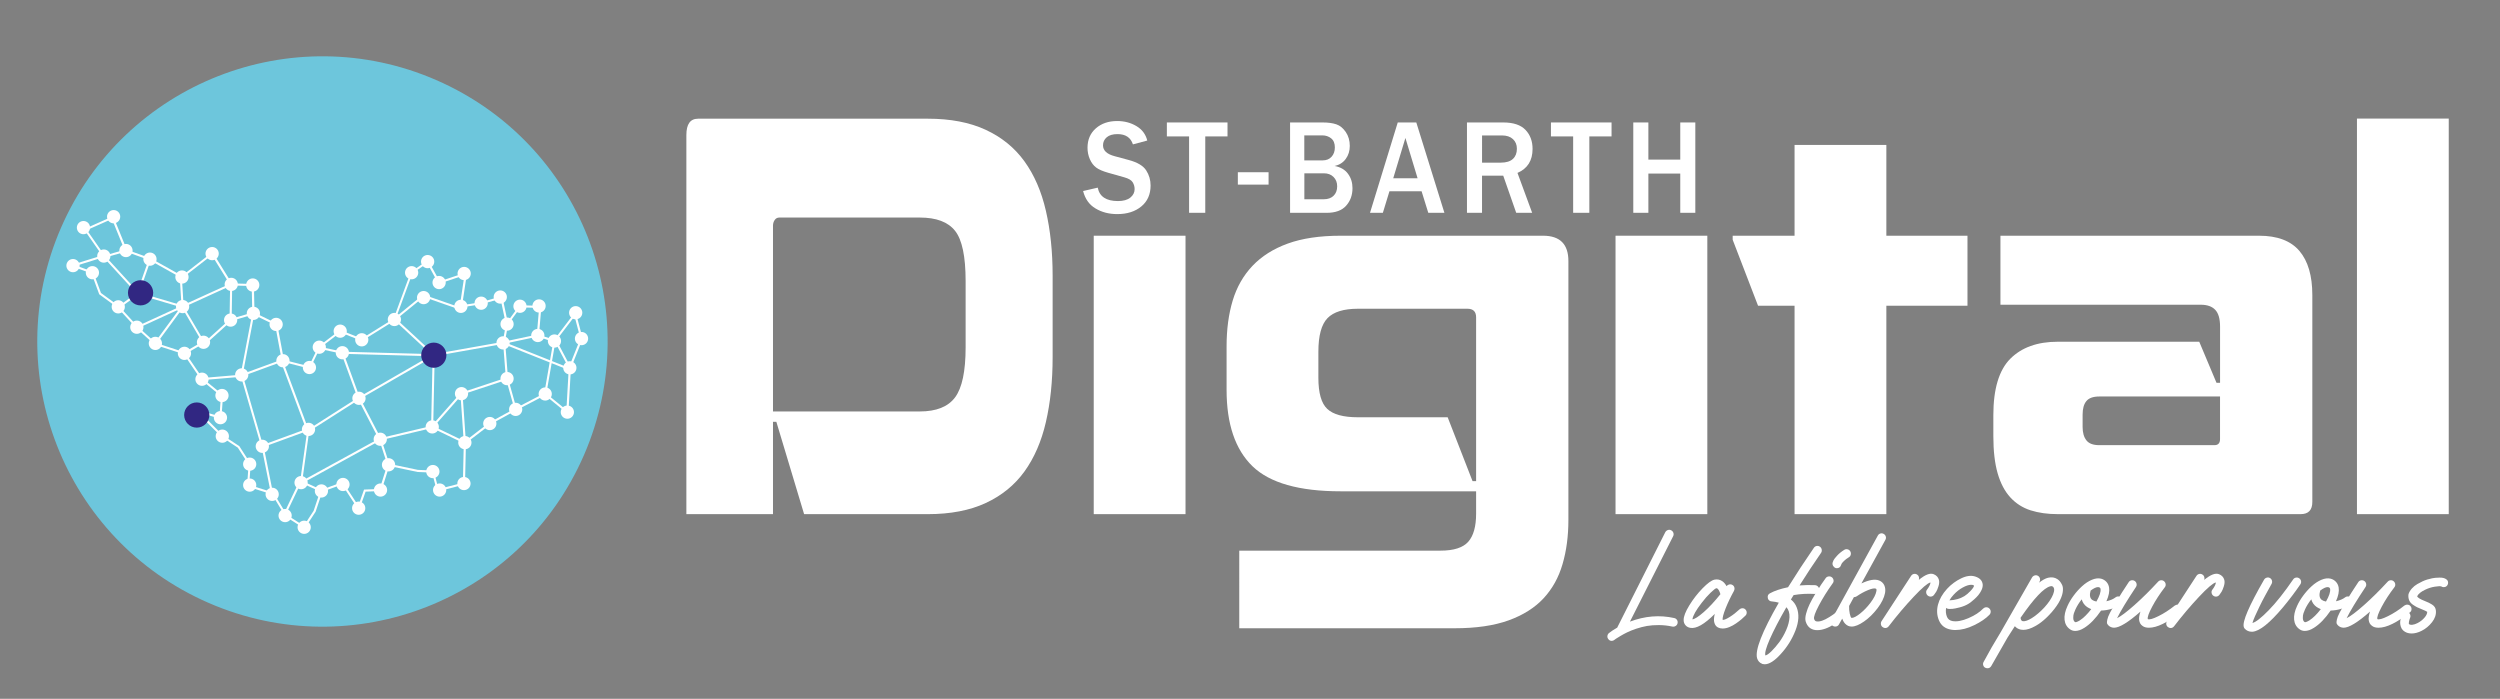 <?xml version="1.0" encoding="utf-8"?>
<!-- Generator: Adobe Illustrator 26.0.2, SVG Export Plug-In . SVG Version: 6.00 Build 0)  -->
<svg version="1.1" id="Calque_1" xmlns="http://www.w3.org/2000/svg" xmlns:xlink="http://www.w3.org/1999/xlink" x="0px" y="0px"
	 viewBox="0 0 841.89 235.33" style="enable-background:new 0 0 841.89 235.33;" xml:space="preserve">
<rect x="0" y="0" width="841.89" height="235.33" fill="#808080" stroke="none"/>
<style type="text/css">
	.st0{fill-rule:evenodd;clip-rule:evenodd;fill:none;stroke:#FFFFFF;stroke-width:0.709;stroke-miterlimit:10;}
	.st1{fill:#FFFFFF;}
	.st2{fill:#6DC6DC;}
	.st3{fill:#312782;}
</style>
<line class="st0" x1="91.66" y1="157.44" x2="88.54" y2="141.9"/>
<polyline class="st0" points="95.9,164.19 101.19,153.1 108.23,156.31 "/>
<path class="st1" d="M103.63,153.51c0,1.24-1,2.23-2.24,2.23c-1.22,0-2.23-0.99-2.23-2.23c0-1.24,1.01-2.23,2.23-2.23
	C102.63,151.28,103.63,152.27,103.63,153.51z"/>
<path class="st1" d="M158.47,153.82c0,1.24-1,2.22-2.23,2.22c-1.23,0-2.24-0.99-2.24-2.22c0-1.23,1.01-2.23,2.24-2.23
	C157.48,151.59,158.47,152.59,158.47,153.82z"/>
<path class="st1" d="M150.27,156c0,1.23-0.99,2.23-2.22,2.23c-1.23,0-2.23-1-2.23-2.23c0-1.23,1-2.22,2.23-2.22
	C149.28,153.77,150.27,154.77,150.27,156z"/>
<path class="st1" d="M148,149.78c0,1.23-1.01,2.23-2.23,2.23c-1.23,0-2.24-1-2.24-2.23c0-1.23,1.01-2.23,2.24-2.23
	C146.99,147.54,148,148.54,148,149.78z"/>
<path class="st1" d="M133.08,147.49c0,1.23-1.01,2.23-2.24,2.23c-1.23,0-2.24-1-2.24-2.23c0-1.24,1-2.23,2.24-2.23
	C132.07,145.26,133.08,146.26,133.08,147.49z"/>
<path class="st1" d="M130.38,156c0,1.23-0.99,2.23-2.22,2.23c-1.24,0-2.24-1-2.24-2.23c0-1.23,1-2.22,2.24-2.22
	C129.38,153.77,130.38,154.77,130.38,156z"/>
<path class="st1" d="M123.02,162.11c0,1.23-1,2.23-2.23,2.23c-1.24,0-2.24-1-2.24-2.23c0-1.24,1-2.23,2.24-2.23
	C122.02,159.88,123.02,160.88,123.02,162.11z"/>
<path class="st1" d="M117.72,154.13c0,1.23-1,2.24-2.23,2.24c-1.23,0-2.23-1-2.23-2.24c0-1.23,0.99-2.23,2.23-2.23
	C116.72,151.9,117.72,152.9,117.72,154.13z"/>
<path class="st1" d="M110.47,156.31c0,1.22-1,2.23-2.22,2.23c-1.25,0-2.24-1.01-2.24-2.23c0-1.24,0.99-2.23,2.24-2.23
	C109.47,154.08,110.47,155.07,110.47,156.31z"/>
<path class="st1" d="M104.67,168.54c0,1.23-1,2.23-2.24,2.23c-1.23,0-2.23-1-2.23-2.23c0-1.24,1-2.24,2.23-2.24
	C103.66,166.3,104.67,167.3,104.67,168.54z"/>
<path class="st1" d="M98.24,164.59c0,1.24-1,2.23-2.23,2.23c-1.24,0-2.22-0.99-2.22-2.23c0-1.22,0.98-2.22,2.22-2.22
	C97.24,162.37,98.24,163.37,98.24,164.59z"/>
<path class="st1" d="M93.88,157.44c0,1.23-0.99,2.23-2.22,2.23c-1.23,0-2.23-1-2.23-2.23c0-1.23,1-2.23,2.23-2.23
	C92.89,155.22,93.88,156.21,93.88,157.44z"/>
<path class="st1" d="M86.3,154.33c0,1.24-0.99,2.23-2.22,2.23c-1.22,0-2.23-0.99-2.23-2.23c0-1.23,1-2.23,2.23-2.23
	C85.31,152.1,86.3,153.1,86.3,154.33z"/>
<path class="st1" d="M86.3,147.28c0,1.24-0.99,2.23-2.22,2.23c-1.22,0-2.23-0.99-2.23-2.23c0-1.23,1-2.22,2.23-2.22
	C85.31,145.06,86.3,146.05,86.3,147.28z"/>
<g>
	<path class="st2" d="M196.64,153.29c-21.14,48.63-77.7,70.91-126.34,49.76C21.67,181.9-0.61,125.34,20.54,76.71
		C41.68,28.08,98.25,5.8,146.88,26.95C195.51,48.1,217.78,104.66,196.64,153.29"/>
	<path class="st1" d="M34.94,86.23l0.29-0.2l-5.97-8.56l8.43-3.74l4.44,10.92l8.21,2.94l10.96,6.12l10.03-7.78l6.32,10.19l7.11,0.2
		l0.21,9.42l7.7,3.75l2.29,12.28l9.41,2.4l3.41-7.02l6.82-5.22l7.24,2.89l11.24-6.99l5.81-15.77l4.97-3.44l3.83,6.97l8.71-2.91
		l-1.64,10.92l7.34-1.14l6.45-1.86l2,9.41l4.72-6.5l6.28,0.18l-0.82,9.55l6.1,2.03l6.66-8.75l1.97,7.48l-3.92,9.8l-0.8,14.28
		l-7.1-5.82l-10.17,5.29l-0.01,0l-8.73,4.78l-8.54,6.55l-0.31,13.69l-8.22,2.12l-1.63-6.24l-5.32-0.22l-10.14-2.13l-2.71,8.57
		l-5.27,0.2l-1.91,5.46l-5.26-8.03l-7.48,2.75l-2.32,6.96l-3.31,5.06l-5.71-3.67l-4.55-7.53l-8.13-2.57l0.51-7.1l-3.84-5.96
		l-5.52-3.64l-7.5-7.51l6.98,2.02l0.56-8.08l-6.84-5.58l-5.95-8.76l-9.89-3.23l-6.1-5.54l-6.29-6.85L34,98.66l-2.62-7.11l-5.69-2.08
		l9.82-3.05l-0.28-0.4L34.94,86.23l-0.1-0.34l-11.37,3.52l7.36,2.69l2.58,7l6.17,4.5l6.27,6.82l6.24,5.66l9.8,3.2l5.87,8.65
		l6.63,5.41l-0.48,6.84l-8.78-2.54l9.5,9.51l5.46,3.6l3.63,5.64l-0.53,7.42l8.41,2.66l4.5,7.43l6.44,4.14l3.75-5.73l2.24-6.72
		l6.62-2.43l5.74,8.76l2.23-6.36l5.29-0.2l2.67-8.43l9.56,2.01l4.86,0.2l1.67,6.41l9.42-2.43l0.32-13.89l8.23-6.31l8.68-4.75
		l9.75-5.07l7.82,6.41l0.87-15.56l3.97-9.91l-2.41-9.11l-7.23,9.5l-5.08-1.69l0.83-9.74l-7.4-0.21l-4,5.51l-1.82-8.6l-7.14,2.06
		l-6.34,0.99l1.67-11.11l-9.25,3.09l-3.92-7.14l-5.8,4.01l-5.8,15.75l-10.73,6.68l-7.28-2.91l-7.28,5.57l-3.23,6.66l-8.41-2.15
		l-2.27-12.19l-7.63-3.71l-0.22-9.66l-7.4-0.21l-6.53-10.54l-10.28,7.98l-10.6-5.91l-7.97-2.86l-4.6-11.31l-9.88,4.39l6.46,9.27
		L34.94,86.23l-0.1-0.34L34.94,86.23z M34.68,86.47l11.57,12.62l14.99,4.44l7.5,12.8l9.09-8.22l7.03-2.08l-3.85,20.24l7.07,24.49
		l15.36-5.62l-2.51,18.05l27.56-15.12l-7.3-14.07l-5.41-14.84l29.91,0.81l-0.53,24.77l10.43-11.85l15.51-5.14l-0.96-12.2l-0.71,0.06
		l0.91,11.64l-15.17,5.02l-9.27,10.53l0.5-23.53l-31.66-0.85l5.78,15.86l7,13.5l-25.72,14.1l2.48-17.82l-15.75,5.77l-6.81-23.6
		l4.04-21.21l-8.31,2.46l-8.56,7.74l-7.2-12.28l-15.07-4.47L35.2,85.99L34.68,86.47z M42.31,84.03L35.37,86l0.19,0.68l6.94-1.97
		L42.31,84.03z M50.16,87.15l-4.01,11.41l-6.12,4.49l0.42,0.57l6.3-4.62l4.08-11.62L50.16,87.15z M46.5,110.5l15.36-7.04
		l-0.63-10.29l-0.71,0.04l0.6,9.81l-14.91,6.84L46.5,110.5z M62.29,119.3l6.42-3.73l-0.36-0.61l-6.42,3.73L62.29,119.3z
		 M52.55,115.98l9.17-12.47l15.77-7.19l-0.19,11.46l0.71,0.01l0.2-12.58l-16.97,7.73l-9.28,12.61L52.55,115.98z M67.63,128.05
		l13.41-1.14l13.6-4.97l8.85,23.71l17.57-11.21l25.6-14.76l-13.21-12.24l-0.48,0.52l12.5,11.59l-24.77,14.28l-16.84,10.75
		l-8.79-23.55l-14.18,5.18l-13.32,1.13L67.63,128.05z M115.36,118.43l-7.26-1.55l-0.15,0.69l7.26,1.55L115.36,118.43z
		 M131.16,156.41l-2.67-8.24l17.03-4.04l11.43,5.5l-1.19-17.09l-0.71,0.05l1.1,15.87l-10.55-5.08l-18.02,4.27l2.91,8.97
		L131.16,156.41z M170.4,127.59l2.9,10.36l0.68-0.19l-2.9-10.36L170.4,127.59z M92,166.4l-3.11-15.55l-0.7,0.14l3.11,15.55L92,166.4
		z M96.22,173.36l5.14-10.78l6.73,3.07l0.29-0.65l-7.37-3.36l-5.44,11.41L96.22,173.36z M146.13,119.96l23.33-4.14l11.73-2.49
		l-0.15-0.69l-11.71,2.49l-23.32,4.14L146.13,119.96z M183.95,132.74l3.11-17.84l-0.7-0.12l-3.1,17.84L183.95,132.74z M192.21,123.7
		l-4.66-8.82l-0.63,0.33l4.66,8.82L192.21,123.7z M133.03,107.86l9.54-7.78l-0.45-0.55l-9.53,7.78L133.03,107.86z M170.4,109.08
		l-1.03,5.7l0.7,0.13l1.03-5.7L170.4,109.08z M155.2,103.62l-12.22-4.26l-0.23,0.67l12.22,4.26L155.2,103.62z M169.68,115.9
		l21.35,8.5l0.26-0.66l-21.35-8.5L169.68,115.9z"/>
	<path class="st1" d="M30.33,76.65c0,1.23-0.99,2.23-2.22,2.23c-1.24,0-2.23-1-2.23-2.23c0-1.23,1-2.23,2.23-2.23
		C29.34,74.42,30.33,75.41,30.33,76.65"/>
	<path class="st1" d="M40.49,72.97c0,1.23-1,2.24-2.22,2.24c-1.24,0-2.23-1.01-2.23-2.24c0-1.23,1-2.23,2.23-2.23
		C39.5,70.73,40.49,71.73,40.49,72.97"/>
	<path class="st1" d="M44.65,84.37c0,1.23-1,2.23-2.23,2.23c-1.23,0-2.23-1-2.23-2.23c0-1.23,1-2.23,2.23-2.23
		C43.64,82.14,44.65,83.13,44.65,84.37"/>
	<path class="st1" d="M52.73,87.27c0,1.22-1,2.23-2.23,2.23c-1.23,0-2.23-1.01-2.23-2.23c0-1.23,1.01-2.23,2.23-2.23
		C51.73,85.04,52.73,86.04,52.73,87.27"/>
	<path class="st1" d="M63.51,93.29c0,1.23-1,2.23-2.24,2.23c-1.23,0-2.23-1-2.23-2.23c0-1.24,1-2.23,2.23-2.23
		C62.51,91.05,63.51,92.05,63.51,93.29"/>
	<path class="st1" d="M73.67,85.41c0,1.23-1,2.23-2.23,2.23c-1.23,0-2.24-1.01-2.24-2.23c0-1.23,1.01-2.23,2.24-2.23
		C72.67,83.18,73.67,84.17,73.67,85.41"/>
	<path class="st1" d="M80.1,95.77c0,1.22-1,2.23-2.23,2.23c-1.22,0-2.23-1.01-2.23-2.23c0-1.23,1.01-2.23,2.23-2.23
		C79.1,93.54,80.1,94.54,80.1,95.77"/>
	<path class="st1" d="M87.34,95.98c0,1.23-1,2.23-2.23,2.23c-1.23,0-2.22-1-2.22-2.23c0-1.23,1-2.23,2.22-2.23
		C86.35,93.74,87.34,94.75,87.34,95.98"/>
	<path class="st1" d="M87.56,105.52c0,1.23-1,2.23-2.23,2.23c-1.23,0-2.23-1-2.23-2.23c0-1.24,1-2.23,2.23-2.23
		C86.56,103.29,87.56,104.28,87.56,105.52"/>
	<path class="st1" d="M95.22,109.25c0,1.23-1,2.23-2.23,2.23c-1.23,0-2.23-1-2.23-2.23c0-1.23,0.99-2.23,2.23-2.23
		C94.23,107.02,95.22,108.01,95.22,109.25"/>
	<path class="st1" d="M97.51,121.48c0,1.23-0.99,2.23-2.23,2.23c-1.23,0-2.23-1-2.23-2.23c0-1.23,1-2.23,2.23-2.23
		C96.52,119.25,97.51,120.25,97.51,121.48"/>
	<path class="st1" d="M106.43,123.76c0,1.24-1,2.23-2.23,2.23c-1.23,0-2.22-0.99-2.22-2.23c0-1.23,1-2.23,2.22-2.23
		C105.43,121.53,106.43,122.53,106.43,123.76"/>
	<path class="st1" d="M109.75,116.92c0,1.23-1,2.23-2.23,2.23c-1.24,0-2.23-1-2.23-2.23c0-1.23,1-2.23,2.23-2.23
		C108.74,114.69,109.75,115.69,109.75,116.92"/>
	<path class="st1" d="M116.79,111.52c0,1.23-1,2.23-2.23,2.23c-1.22,0-2.22-1-2.22-2.23c0-1.23,1-2.23,2.22-2.23
		C115.79,109.3,116.79,110.3,116.79,111.52"/>
	<path class="st1" d="M124.05,114.42c0,1.24-1,2.24-2.22,2.24c-1.24,0-2.23-1-2.23-2.24c0-1.23,0.99-2.22,2.23-2.22
		C123.05,112.2,124.05,113.2,124.05,114.42"/>
	<path class="st1" d="M135.04,107.59c0,1.23-0.99,2.23-2.23,2.23c-1.23,0-2.23-1-2.23-2.23c0-1.23,1-2.23,2.23-2.23
		C134.05,105.36,135.04,106.36,135.04,107.59"/>
	<path class="st1" d="M64.34,118.99c0,1.23-1,2.23-2.23,2.23c-1.23,0-2.23-1-2.23-2.23c0-1.23,1-2.23,2.23-2.23
		C63.34,116.76,64.34,117.76,64.34,118.99"/>
	<path class="st1" d="M54.55,115.64c0,1.23-1,2.23-2.23,2.23c-1.23,0-2.23-1-2.23-2.23c0-1.23,1-2.23,2.23-2.23
		C53.55,113.41,54.55,114.4,54.55,115.64"/>
	<path class="st1" d="M48.31,110.19c0,1.23-1,2.23-2.23,2.23c-1.23,0-2.23-1-2.23-2.23c0-1.23,1-2.23,2.23-2.23
		C47.3,107.96,48.31,108.96,48.31,110.19"/>
	<path class="st1" d="M42.05,103.33c0,1.23-0.99,2.23-2.23,2.23c-1.23,0-2.22-1-2.22-2.23c0-1.23,0.99-2.23,2.22-2.23
		C41.05,101.1,42.05,102.11,42.05,103.33"/>
	<path class="st1" d="M33.35,91.83c0,1.23-1,2.23-2.23,2.23c-1.24,0-2.23-1-2.23-2.23c0-1.23,0.99-2.22,2.23-2.22
		C32.35,89.61,33.35,90.6,33.35,91.83"/>
	<path class="st1" d="M26.81,89.45c0,1.23-1,2.23-2.23,2.23c-1.23,0-2.23-1-2.23-2.23c0-1.23,1-2.23,2.23-2.23
		C25.81,87.22,26.81,88.22,26.81,89.45"/>
	<path class="st1" d="M37.18,86.23c0,1.23-1,2.23-2.22,2.23c-1.23,0-2.23-1-2.23-2.23c0-1.23,1-2.23,2.23-2.23
		C36.18,84,37.18,85.01,37.18,86.23"/>
	<path class="st1" d="M63.72,103.24c0,1.23-1,2.23-2.23,2.23c-1.23,0-2.23-1-2.23-2.23c0-1.23,1-2.23,2.23-2.23
		C62.72,101.01,63.72,102.01,63.72,103.24"/>
	<path class="st1" d="M83.63,126.25c0,1.24-1.01,2.23-2.23,2.23c-1.23,0-2.23-1-2.23-2.23c0-1.23,1-2.23,2.23-2.23
		C82.62,124.02,83.63,125.02,83.63,126.25"/>
	<path class="st1" d="M106.12,144.6c0,1.23-1,2.23-2.23,2.23c-1.23,0-2.23-1-2.23-2.23c0-1.23,1.01-2.23,2.23-2.23
		C105.12,142.36,106.12,143.37,106.12,144.6"/>
	<path class="st1" d="M123.12,134.13c0,1.23-1,2.23-2.23,2.23c-1.23,0-2.24-1-2.24-2.23c0-1.24,1-2.23,2.24-2.23
		C122.12,131.9,123.12,132.89,123.12,134.13"/>
	<path class="st1" d="M147.79,143.76c0,1.23-1,2.23-2.23,2.23c-1.23,0-2.23-1-2.23-2.23c0-1.22,0.99-2.23,2.23-2.23
		C146.79,141.53,147.79,142.54,147.79,143.76"/>
	<path class="st1" d="M157.64,132.57c0,1.23-1,2.23-2.23,2.23c-1.22,0-2.22-1-2.22-2.23c0-1.24,1-2.23,2.22-2.23
		C156.64,130.34,157.64,131.34,157.64,132.57"/>
	<path class="st1" d="M130.28,147.92c0,1.23-1,2.22-2.23,2.22c-1.23,0-2.23-0.99-2.23-2.22c0-1.23,1-2.23,2.23-2.23
		C129.27,145.68,130.28,146.69,130.28,147.92"/>
	<path class="st3" d="M150.33,119.61c0,2.35-1.91,4.25-4.25,4.25s-4.24-1.91-4.24-4.25c0-2.34,1.9-4.24,4.24-4.24
		S150.33,117.27,150.33,119.61"/>
	<path class="st3" d="M70.51,139.76c0,2.35-1.91,4.25-4.26,4.25c-2.33,0-4.24-1.91-4.24-4.25c0-2.34,1.91-4.24,4.24-4.24
		C68.6,135.52,70.51,137.42,70.51,139.76"/>
	<path class="st3" d="M51.59,98.6c0,2.35-1.91,4.25-4.25,4.25c-2.34,0-4.25-1.9-4.25-4.25c0-2.34,1.91-4.24,4.25-4.24
		C49.69,94.35,51.59,96.26,51.59,98.6"/>
	<path class="st1" d="M144.88,100.22c0,1.23-0.99,2.23-2.22,2.23c-1.23,0-2.24-1-2.24-2.23c0-1.22,1-2.23,2.24-2.23
		C143.9,98,144.88,99,144.88,100.22"/>
	<path class="st1" d="M117.52,118.78c0,1.24-1,2.23-2.23,2.23c-1.22,0-2.23-0.99-2.23-2.23c0-1.23,1.01-2.23,2.23-2.23
		C116.52,116.55,117.52,117.55,117.52,118.78"/>
	<path class="st1" d="M103.62,162.53c0,1.24-1,2.23-2.23,2.23c-1.23,0-2.23-1-2.23-2.23c0-1.23,1-2.23,2.23-2.23
		C102.63,160.3,103.62,161.29,103.62,162.53"/>
	<path class="st1" d="M90.57,150.29c0,1.24-1,2.23-2.24,2.23c-1.23,0-2.23-1-2.23-2.23c0-1.23,1-2.22,2.23-2.22
		C89.57,148.07,90.57,149.07,90.57,150.29"/>
	<path class="st1" d="M79.89,107.79c0,1.24-1,2.23-2.23,2.23c-1.24,0-2.23-1-2.23-2.23c0-1.23,0.99-2.23,2.23-2.23
		C78.89,105.56,79.89,106.56,79.89,107.79"/>
	<path class="st1" d="M70.76,115.26c0,1.22-1,2.23-2.23,2.23c-1.22,0-2.23-1.01-2.23-2.23c0-1.23,1.01-2.23,2.23-2.23
		C69.76,113.03,70.76,114.03,70.76,115.26"/>
	<path class="st1" d="M172.98,127.5c0,1.23-1,2.23-2.22,2.23c-1.24,0-2.23-1-2.23-2.23c0-1.24,0.99-2.24,2.23-2.24
		C171.98,125.26,172.98,126.26,172.98,127.5"/>
	<path class="st1" d="M171.63,115.47c0,1.23-1,2.23-2.22,2.23c-1.23,0-2.23-1-2.23-2.23c0-1.23,1.01-2.23,2.23-2.23
		C170.63,113.24,171.63,114.24,171.63,115.47"/>
	<path class="st1" d="M140.85,91.83c0,1.23-1.01,2.23-2.24,2.23c-1.23,0-2.22-1-2.22-2.23c0-1.23,0.99-2.22,2.22-2.22
		C139.84,89.61,140.85,90.6,140.85,91.83"/>
	<path class="st1" d="M146.24,88.1c0,1.23-1,2.23-2.24,2.23c-1.22,0-2.22-1-2.22-2.23c0-1.24,1-2.23,2.22-2.23
		C145.24,85.87,146.24,86.86,146.24,88.1"/>
	<path class="st1" d="M150.1,95.15c0,1.23-1,2.23-2.23,2.23c-1.23,0-2.23-1-2.23-2.23c0-1.23,1-2.23,2.23-2.23
		C149.11,92.92,150.1,93.92,150.1,95.15"/>
	<path class="st1" d="M158.54,92.1c0,1.24-1.01,2.24-2.24,2.24c-1.22,0-2.22-1-2.22-2.24c0-1.22,1-2.23,2.22-2.23
		C157.53,89.87,158.54,90.88,158.54,92.1"/>
	<path class="st1" d="M157.43,103.16c0,1.23-1,2.23-2.22,2.23c-1.24,0-2.23-1-2.23-2.23c0-1.23,1-2.22,2.23-2.22
		C156.43,100.94,157.43,101.93,157.43,103.16"/>
	<path class="st1" d="M164.26,102.1c0,1.23-1,2.23-2.23,2.23c-1.24,0-2.23-1-2.23-2.23c0-1.24,1-2.23,2.23-2.23
		C163.27,99.87,164.26,100.86,164.26,102.1"/>
	<path class="st1" d="M170.7,100.02c0,1.23-1,2.24-2.23,2.24c-1.24,0-2.23-1-2.23-2.24c0-1.22,1-2.22,2.23-2.22
		C169.7,97.8,170.7,98.79,170.7,100.02"/>
	<path class="st1" d="M172.98,109.14c0,1.24-1,2.23-2.22,2.23c-1.24,0-2.23-1-2.23-2.23c0-1.23,0.99-2.22,2.23-2.22
		C171.98,106.92,172.98,107.92,172.98,109.14"/>
	<path class="st1" d="M177.33,103.14c0,1.23-0.99,2.22-2.22,2.22c-1.23,0-2.23-1-2.23-2.22c0-1.24,1-2.24,2.23-2.24
		C176.33,100.9,177.33,101.9,177.33,103.14"/>
	<path class="st1" d="M183.76,103.03c0,1.24-0.99,2.23-2.23,2.23c-1.23,0-2.23-0.99-2.23-2.23c0-1.23,1-2.23,2.23-2.23
		C182.77,100.8,183.76,101.79,183.76,103.03"/>
	<path class="st1" d="M183.34,112.98c0,1.24-1,2.23-2.22,2.23c-1.24,0-2.24-0.99-2.24-2.23c0-1.23,1-2.23,2.24-2.23
		C182.34,110.75,183.34,111.74,183.34,112.98"/>
	<path class="st1" d="M188.94,114.84c0,1.24-0.99,2.23-2.23,2.23c-1.23,0-2.22-0.99-2.22-2.23c0-1.23,0.99-2.23,2.22-2.23
		C187.95,112.61,188.94,113.62,188.94,114.84"/>
	<path class="st1" d="M196.1,105.31c0,1.23-1,2.23-2.23,2.23c-1.24,0-2.23-1-2.23-2.23c0-1.23,0.99-2.23,2.23-2.23
		C195.1,103.08,196.1,104.08,196.1,105.31"/>
	<path class="st1" d="M198.06,114.02c0,1.24-0.99,2.23-2.22,2.23c-1.24,0-2.24-0.99-2.24-2.23c0-1.23,1-2.23,2.24-2.23
		C197.07,111.79,198.06,112.78,198.06,114.02"/>
	<path class="st1" d="M194.13,123.87c0,1.22-0.99,2.22-2.23,2.22c-1.22,0-2.23-1-2.23-2.22c0-1.24,1.01-2.23,2.23-2.23
		C193.13,121.64,194.13,122.63,194.13,123.87"/>
	<path class="st1" d="M193.29,138.79c0,1.23-1,2.23-2.23,2.23c-1.23,0-2.23-1.01-2.23-2.23c0-1.24,1-2.23,2.23-2.23
		C192.3,136.56,193.29,137.56,193.29,138.79"/>
	<path class="st1" d="M185.83,132.68c0,1.23-0.99,2.22-2.22,2.22c-1.23,0-2.23-0.99-2.23-2.22c0-1.23,1-2.23,2.23-2.23
		C184.84,130.44,185.83,131.45,185.83,132.68"/>
	<path class="st1" d="M175.88,137.86c0,1.23-1,2.23-2.23,2.23c-1.23,0-2.22-1-2.22-2.23c0-1.23,0.99-2.23,2.22-2.23
		C174.88,135.63,175.88,136.63,175.88,137.86"/>
	<path class="st1" d="M167.17,142.63c0,1.24-1,2.23-2.23,2.23c-1.22,0-2.23-0.99-2.23-2.23c0-1.23,1-2.23,2.23-2.23
		C166.17,140.39,167.17,141.39,167.17,142.63"/>
	<path class="st1" d="M158.78,149.06c0,1.23-1,2.23-2.23,2.23c-1.23,0-2.24-1-2.24-2.23c0-1.23,1.01-2.24,2.24-2.24
		C157.78,146.82,158.78,147.82,158.78,149.06"/>
	<path class="st1" d="M158.47,162.84c0,1.23-1,2.22-2.22,2.22c-1.24,0-2.24-0.99-2.24-2.22c0-1.23,0.99-2.23,2.24-2.23
		C157.46,160.61,158.47,161.61,158.47,162.84"/>
	<path class="st1" d="M150.28,165.02c0,1.23-1,2.23-2.23,2.23c-1.23,0-2.23-1-2.23-2.23c0-1.23,1-2.22,2.23-2.22
		C149.28,162.79,150.28,163.79,150.28,165.02"/>
	<path class="st1" d="M148,158.8c0,1.23-1,2.23-2.22,2.23c-1.24,0-2.25-1-2.25-2.23c0-1.23,1.01-2.23,2.25-2.23
		C147,156.57,148,157.57,148,158.8"/>
	<path class="st1" d="M133.07,156.52c0,1.23-1,2.23-2.23,2.23c-1.23,0-2.23-1-2.23-2.23c0-1.24,1-2.23,2.23-2.23
		C132.07,154.29,133.07,155.28,133.07,156.52"/>
	<path class="st1" d="M130.37,165.02c0,1.23-1,2.23-2.23,2.23c-1.23,0-2.23-1-2.23-2.23c0-1.23,1-2.22,2.23-2.22
		C129.37,162.79,130.37,163.79,130.37,165.02"/>
	<path class="st1" d="M123.02,171.13c0,1.23-1,2.23-2.23,2.23c-1.23,0-2.23-1-2.23-2.23c0-1.24,1-2.23,2.23-2.23
		C122.02,168.91,123.02,169.9,123.02,171.13"/>
	<path class="st1" d="M117.73,163.15c0,1.23-1,2.23-2.23,2.23c-1.23,0-2.23-1.01-2.23-2.23c0-1.23,1-2.23,2.23-2.23
		C116.72,160.92,117.73,161.92,117.73,163.15"/>
	<path class="st1" d="M110.47,165.33c0,1.22-1,2.23-2.23,2.23c-1.24,0-2.23-1-2.23-2.23c0-1.24,0.99-2.23,2.23-2.23
		C109.47,163.1,110.47,164.1,110.47,165.33"/>
	<path class="st1" d="M104.66,177.56c0,1.23-1,2.23-2.23,2.23c-1.22,0-2.23-1-2.23-2.23c0-1.24,1.01-2.23,2.23-2.23
		C103.66,175.33,104.66,176.33,104.66,177.56"/>
	<path class="st1" d="M98.24,173.62c0,1.24-1,2.23-2.22,2.23c-1.23,0-2.23-0.99-2.23-2.23c0-1.23,1-2.23,2.23-2.23
		C97.24,171.39,98.24,172.39,98.24,173.62"/>
	<path class="st1" d="M93.88,166.47c0,1.23-0.99,2.23-2.22,2.23c-1.24,0-2.23-1-2.23-2.23c0-1.24,1-2.23,2.23-2.23
		C92.89,164.24,93.88,165.23,93.88,166.47"/>
	<path class="st1" d="M86.31,163.36c0,1.24-0.99,2.23-2.22,2.23c-1.23,0-2.23-1-2.23-2.23c0-1.23,1-2.23,2.23-2.23
		C85.32,161.13,86.31,162.13,86.31,163.36"/>
	<path class="st1" d="M86.31,156.3c0,1.24-0.99,2.23-2.22,2.23c-1.23,0-2.23-0.99-2.23-2.23c0-1.23,1-2.22,2.23-2.22
		C85.32,154.08,86.31,155.08,86.31,156.3"/>
	<path class="st1" d="M77.1,146.89c0,1.22-1,2.22-2.24,2.22c-1.22,0-2.23-0.99-2.23-2.22c0-1.24,1.01-2.24,2.23-2.24
		C76.09,144.65,77.1,145.65,77.1,146.89"/>
	<path class="st1" d="M76.47,140.65c0,1.23-1,2.23-2.23,2.23c-1.23,0-2.23-1-2.23-2.23c0-1.23,1-2.23,2.23-2.23
		C75.47,138.43,76.47,139.42,76.47,140.65"/>
	<path class="st1" d="M76.98,133.19c0,1.23-1,2.23-2.23,2.23c-1.23,0-2.23-1-2.23-2.23c0-1.23,1-2.23,2.23-2.23
		C75.99,130.96,76.98,131.96,76.98,133.19"/>
	<path class="st1" d="M70.25,127.7c0,1.23-1,2.23-2.23,2.23c-1.23,0-2.23-1-2.23-2.23c0-1.23,1-2.23,2.23-2.23
		C69.25,125.47,70.25,126.47,70.25,127.7"/>
	<path class="st1" d="M231.14,45.46c0-3.66,1.32-5.49,3.96-5.49h77.32c7.65,0,14.16,1.25,19.54,3.75c5.38,2.5,9.73,6.04,13.03,10.61
		c3.3,4.57,5.72,10.12,7.22,16.65c1.51,6.53,2.27,13.81,2.27,21.86v27.44c0,8.05-0.76,15.34-2.27,21.86
		c-1.51,6.53-3.92,12.07-7.22,16.64c-3.3,4.57-7.64,8.11-13.03,10.61c-5.38,2.5-11.89,3.75-19.54,3.75h-41.63l-9.35-31.1h-1.13v31.1
		h-29.17V45.46z M260.31,138.56h49.43c5.57,0,9.53-1.58,11.89-4.75c2.36-3.17,3.55-8.78,3.55-16.83V94.66
		c0-8.29-1.18-13.93-3.55-16.92c-2.36-2.99-6.32-4.48-11.89-4.48h-47.3c-0.66,0-1.18,0.28-1.56,0.83c-0.38,0.55-0.57,1.19-0.57,1.92
		V138.56z"/>
	<rect x="368.32" y="79.38" class="st1" width="30.91" height="93.76"/>
	<path class="st1" d="M417.33,185.43h67.8c4.44,0,7.54-1,9.31-2.99c1.77-1.99,2.65-5.15,2.65-9.48v-7.51h-45.6
		c-14,0-23.91-2.82-29.72-8.45c-5.8-5.64-8.71-14.2-8.71-25.7v-14.69c0-5.69,0.68-10.82,2.05-15.37c1.37-4.56,3.59-8.45,6.66-11.7
		c3.07-3.24,7.03-5.75,11.87-7.51c4.84-1.76,10.79-2.65,17.85-2.65h68.15c5.69,0,8.53,2.85,8.53,8.54v87.1
		c0,5.47-0.65,10.44-1.97,14.94c-1.3,4.5-3.44,8.34-6.4,11.53c-2.97,3.19-6.89,5.66-11.78,7.43c-4.9,1.76-10.93,2.65-18.11,2.65
		h-72.58V185.43z M495.89,162.03h1.2v-55.16c0-1.93-0.97-2.9-2.91-2.9h-36.88c-4.78,0-8.2,1.06-10.25,3.16
		c-2.05,2.11-3.08,5.89-3.08,11.36v8.71c0,5.13,0.99,8.63,2.99,10.5c1.99,1.88,5.43,2.82,10.33,2.82h30.22L495.89,162.03z"/>
	<rect x="544.04" y="79.38" class="st1" width="30.91" height="93.76"/>
	<polygon class="st1" points="662.56,102.95 635.24,102.95 635.24,173.14 604.33,173.14 604.33,102.95 592.03,102.95 583.49,80.74 
		583.49,79.38 604.33,79.38 604.33,48.81 635.24,48.81 635.24,79.38 662.56,79.38 	"/>
	<path class="st1" d="M673.66,102.6V79.38h87.1c6.15,0,10.67,1.71,13.58,5.12c2.9,3.42,4.35,8.37,4.35,14.86v69.68
		c0,2.73-1.31,4.1-3.93,4.1h-81.8c-3.42,0-6.46-0.43-9.14-1.28c-2.68-0.86-4.95-2.31-6.83-4.36c-1.88-2.05-3.3-4.75-4.27-8.11
		c-0.97-3.36-1.45-7.54-1.45-12.55v-7c0-8.88,1.91-15.22,5.72-19.04c3.81-3.81,9.14-5.72,15.97-5.72h47.65l5.81,13.83h1.2v-18.95
		c0-2.62-0.55-4.5-1.63-5.63c-1.08-1.14-2.71-1.71-4.86-1.71H673.66z M745.73,149.91c1.25,0,1.88-0.68,1.88-2.05v-14.34h-40.65
		c-2.05,0-3.5,0.51-4.35,1.54c-0.86,1.02-1.28,2.56-1.28,4.61v4.1c0,1.94,0.43,3.44,1.28,4.52c0.85,1.09,2.3,1.62,4.35,1.62H745.73z
		"/>
	<rect x="793.72" y="39.93" class="st1" width="30.91" height="133.21"/>
	<path class="st1" d="M364.74,64.33l4.93-1.14c0.59,3.02,2.86,4.52,6.81,4.52c1.8,0,3.19-0.39,4.16-1.16
		c0.97-0.78,1.45-1.73,1.45-2.87c0-0.84-0.22-1.6-0.66-2.31c-0.44-0.71-1.38-1.26-2.83-1.66l-5.38-1.52
		c-1.84-0.52-3.21-1.11-4.08-1.77c-0.88-0.66-1.59-1.59-2.12-2.8c-0.53-1.21-0.79-2.49-0.79-3.86c0-2.72,0.94-4.9,2.81-6.54
		c1.87-1.64,4.27-2.46,7.18-2.46c2.42,0,4.58,0.57,6.49,1.71c1.91,1.14,3.12,2.76,3.64,4.86l-4.83,1.29
		c-0.74-2.3-2.47-3.46-5.2-3.46c-1.58,0-2.79,0.36-3.62,1.07c-0.83,0.71-1.25,1.62-1.25,2.72c0,1.74,1.3,2.96,3.92,3.65l4.78,1.29
		c2.9,0.78,4.85,1.95,5.84,3.49c0.99,1.54,1.48,3.23,1.48,5.09c0,2.98-1.04,5.34-3.12,7.05c-2.08,1.72-4.78,2.58-8.09,2.58
		c-2.79,0-5.24-0.63-7.33-1.9C366.82,68.97,365.43,67,364.74,64.33"/>
	<polygon class="st1" points="405.88,71.66 400.43,71.66 400.43,45.94 392.95,45.94 392.95,41.24 413.37,41.24 413.37,45.94 
		405.88,45.94 	"/>
	<rect x="416.85" y="58" class="st1" width="10.35" height="4.17"/>
	<path class="st1" d="M434.44,71.66V41.24h10.97c1.85,0,3.39,0.21,4.62,0.63c1.23,0.42,2.28,1.29,3.18,2.61
		c0.89,1.32,1.34,2.88,1.34,4.66c0,1.68-0.45,3.13-1.36,4.38c-0.91,1.24-2.16,2.03-3.75,2.37c1.98,0.37,3.48,1.24,4.49,2.61
		c1.02,1.37,1.53,2.99,1.53,4.86c0,2.35-0.71,4.32-2.14,5.91c-1.42,1.6-3.61,2.4-6.57,2.4H434.44z M439.24,54.01h6.18
		c1.27,0,2.27-0.41,3-1.23c0.74-0.82,1.1-1.86,1.1-3.12c0-1.39-0.42-2.42-1.26-3.08c-0.84-0.66-1.82-0.99-2.95-0.99h-6.08V54.01z
		 M439.24,67.1h6.56c1.39,0,2.49-0.39,3.29-1.18c0.81-0.79,1.21-1.85,1.21-3.19c0-1.28-0.41-2.32-1.23-3.14
		c-0.82-0.82-1.9-1.23-3.24-1.23h-6.58V67.1z"/>
	<path class="st1" d="M486.41,71.66h-5.43l-2.25-7.24h-10.83l-2.21,7.24h-4.33l9.34-30.42h6.25L486.41,71.66z M477.38,60.03
		l-4.1-13.57l-4.1,13.57H477.38z"/>
	<path class="st1" d="M515.96,71.66h-5.37l-4.37-12.5h-7.14v12.5h-5.07V41.24h12.21c3.4,0,5.89,0.83,7.49,2.49
		c1.59,1.66,2.39,3.8,2.39,6.43c0,3.91-1.69,6.6-5.08,8.07L515.96,71.66z M499.09,54.77h6.31c1.83,0,3.19-0.42,4.08-1.25
		c0.9-0.83,1.34-1.97,1.34-3.43c0-1.34-0.44-2.42-1.32-3.24c-0.88-0.82-2.11-1.24-3.69-1.24h-6.72V54.77z"/>
	<polygon class="st1" points="535.22,71.66 529.77,71.66 529.77,45.94 522.29,45.94 522.29,41.24 542.7,41.24 542.7,45.94 
		535.22,45.94 	"/>
	<polygon class="st1" points="570.91,71.66 565.84,71.66 565.84,58.45 555.1,58.45 555.1,71.66 550.02,71.66 550.02,41.24 
		555.1,41.24 555.1,53.75 565.84,53.75 565.84,41.24 570.91,41.24 	"/>
</g>
<g>
	<path class="st1" d="M563.8,208.13c0.41,0.09,0.72,0.3,0.93,0.63c0.22,0.33,0.28,0.7,0.2,1.11c-0.09,0.41-0.3,0.72-0.65,0.93
		c-0.35,0.22-0.72,0.28-1.13,0.2c-1.45-0.32-2.93-0.49-4.46-0.5c-1.52-0.01-2.88,0.09-4.09,0.3c-1.2,0.22-2.41,0.53-3.61,0.93
		c-1.2,0.41-2.2,0.8-3,1.2c-0.8,0.39-1.57,0.8-2.3,1.24c-0.74,0.44-1.23,0.74-1.48,0.91s-0.43,0.3-0.54,0.39
		c-0.26,0.23-0.57,0.35-0.91,0.35c-0.46,0-0.84-0.19-1.13-0.57c-0.26-0.32-0.37-0.67-0.33-1.06c0.04-0.39,0.21-0.72,0.5-0.98
		c0.72-0.58,1.67-1.2,2.83-1.87c0.03-0.09,0.06-0.16,0.09-0.22l16.08-31.91c0.2-0.35,0.49-0.59,0.87-0.72
		c0.38-0.13,0.75-0.1,1.11,0.09c0.36,0.19,0.61,0.47,0.74,0.85c0.13,0.38,0.11,0.75-0.07,1.13l-14.56,28.78
		C553.91,207.44,558.88,207.03,563.8,208.13z"/>
	<path class="st1" d="M586.8,204.83c0.41,0,0.75,0.15,1.02,0.46c0.28,0.3,0.41,0.66,0.39,1.06c-0.01,0.41-0.17,0.74-0.46,1
		c-0.41,0.41-0.84,0.8-1.3,1.2c-0.46,0.39-1.06,0.85-1.8,1.37s-1.51,0.94-2.3,1.26c-0.8,0.32-1.54,0.48-2.24,0.48
		c-0.58,0-1.1-0.12-1.56-0.35c-0.61-0.32-1.01-0.84-1.22-1.57c-0.23-0.72-0.19-1.72,0.13-3c-3.51,3.51-6.26,5.07-8.26,4.69
		c-0.67-0.12-1.2-0.41-1.61-0.89c-0.41-0.48-0.61-1.05-0.61-1.72c-0.03-1.19,0.61-2.84,1.91-4.96c1.3-2.12,2.79-4.03,4.46-5.74
		c1.67-1.71,2.99-2.68,3.98-2.91c0.96-0.2,1.83-0.04,2.61,0.48c0.58,0.38,1.07,0.94,1.48,1.7c0.03,0,0.04-0.01,0.04-0.04
		c0.23-0.29,0.54-0.47,0.91-0.54c0.38-0.07,0.73-0.01,1.07,0.2c0.33,0.2,0.54,0.49,0.63,0.87c0.09,0.38,0.04,0.74-0.13,1.09
		c-1.13,2.03-2.07,4-2.83,5.91c-0.75,1.91-1.09,3.2-1,3.87c0.46,0.06,1.26-0.27,2.39-0.98c1.13-0.71,2.2-1.54,3.22-2.5
		C586.03,204.98,586.39,204.83,586.8,204.83z M569.93,208.57c0.78-0.09,2.05-0.9,3.8-2.43s3.63-3.55,5.63-6.04
		c-0.29-1.01-0.65-1.67-1.09-1.96c-0.06-0.03-0.13-0.04-0.22-0.04c-0.03,0-0.07,0-0.13,0c-0.32,0.12-0.96,0.63-1.91,1.54
		c-0.96,0.91-1.94,2.04-2.96,3.37C571.15,205.47,570.1,207.32,569.93,208.57z"/>
	<path class="st1" d="M611.77,183.86c0.39-0.07,0.75,0.01,1.09,0.24c0.33,0.23,0.54,0.55,0.61,0.96c0.07,0.41,0.01,0.77-0.2,1.09
		c-2.55,3.68-4.97,7.35-7.26,11c1.74-0.14,3.48-0.17,5.22-0.09c0.41,0.03,0.75,0.2,1.02,0.5c0.28,0.3,0.4,0.66,0.37,1.06
		c-0.03,0.29-0.12,0.54-0.26,0.74c-0.15,0.2-0.33,0.37-0.57,0.5c-0.23,0.13-0.48,0.18-0.74,0.15c-2.38-0.14-4.72-0.01-7.04,0.39
		c-0.29,0.43-0.59,0.93-0.91,1.48c0.9,0.72,1.55,1.62,1.96,2.69c0.87,2.2,0.72,4.79-0.43,7.76c-1.16,2.97-2.83,5.63-5,7.98
		c-2.06,2.26-3.84,3.39-5.35,3.39c-0.26,0-0.51-0.03-0.74-0.09c-0.06-0.03-0.12-0.06-0.17-0.09c-0.81-0.32-1.36-0.93-1.65-1.83
		c-0.78-2.67,1.65-8.91,7.3-18.74c-0.7-0.2-1.49-0.35-2.39-0.43c-0.2,0-0.4-0.05-0.59-0.15c-0.19-0.1-0.35-0.24-0.48-0.41
		c-0.13-0.17-0.21-0.38-0.24-0.61c-0.14-0.7,0.1-1.22,0.74-1.56c1.54-0.84,3.56-1.52,6.08-2.04c2.75-4.43,5.65-8.85,8.69-13.26
		C611.07,184.14,611.38,183.93,611.77,183.86z M602.62,207.87c0.06-1.45-0.29-2.58-1.04-3.39c-2.43,4.23-4.29,7.8-5.56,10.69
		c-1.27,2.9-1.78,4.75-1.52,5.56c0.49-0.09,1.17-0.56,2.04-1.41c0.87-0.85,1.75-1.88,2.63-3.06c0.88-1.19,1.67-2.56,2.35-4.11
		C602.19,210.61,602.56,209.18,602.62,207.87z"/>
	<path class="st1" d="M620.35,204.5c0.41-0.07,0.77,0,1.11,0.22c0.33,0.22,0.54,0.53,0.61,0.93c0.07,0.41,0.01,0.77-0.2,1.09
		c-0.61,0.9-1.98,2.04-4.11,3.41s-4.05,2.06-5.76,2.06c-0.23,0-0.46-0.01-0.7-0.04c-1.62-0.23-2.69-1.19-3.22-2.87
		c-0.2-0.67-0.16-1.55,0.13-2.65c0.29-1.1,0.7-2.19,1.22-3.26c0.52-1.07,1.17-2.23,1.93-3.48c0.77-1.25,1.41-2.25,1.91-3.02
		c0.51-0.77,1.02-1.5,1.54-2.2c0.23-0.32,0.55-0.51,0.96-0.57c0.41-0.06,0.77,0.03,1.09,0.26c0.32,0.23,0.51,0.55,0.59,0.96
		c0.07,0.41-0.02,0.77-0.28,1.09c-1.85,2.58-3.41,5.07-4.67,7.48c-1.26,2.41-1.79,3.91-1.59,4.52c0.14,0.49,0.42,0.77,0.83,0.83
		c1.04,0.17,2.48-0.31,4.3-1.46c1.83-1.14,2.94-2.04,3.35-2.67C619.63,204.79,619.95,204.58,620.35,204.5z M622.2,184.99
		c0.39,0.1,0.69,0.33,0.89,0.67c0.2,0.35,0.26,0.72,0.17,1.11c-0.09,0.39-0.3,0.69-0.65,0.89c-0.67,0.41-1.22,0.83-1.65,1.26
		s-0.7,0.74-0.78,0.91s-0.15,0.3-0.17,0.39c-0.09,0.35-0.26,0.62-0.52,0.83c-0.26,0.2-0.57,0.3-0.91,0.3
		c-0.12,0-0.23-0.01-0.35-0.04c-0.38-0.12-0.67-0.35-0.89-0.7c-0.22-0.35-0.28-0.72-0.2-1.13c0.06-0.2,0.16-0.46,0.3-0.78
		c0.14-0.32,0.54-0.84,1.2-1.56c0.65-0.72,1.47-1.39,2.46-2C621.44,184.94,621.81,184.89,622.2,184.99z"/>
	<path class="st1" d="M633.22,179.66c0.38-0.12,0.75-0.07,1.11,0.13c0.36,0.2,0.6,0.49,0.72,0.87c0.12,0.38,0.07,0.75-0.13,1.13
		l-8.08,14.69c2.58-1.22,4.56-1.55,5.96-1c0.81,0.32,1.39,0.86,1.74,1.61c0.35,0.75,0.43,1.62,0.26,2.61
		c-0.32,1.62-1.17,3.34-2.54,5.15c-1.38,1.81-2.88,3.29-4.52,4.43c-1.64,1.14-3.04,1.72-4.19,1.72c-0.84,0-1.57-0.32-2.17-0.96
		c-0.41-0.41-0.74-0.99-1-1.74l-1.09,1.96c-0.26,0.49-0.68,0.74-1.26,0.74c-0.26,0-0.49-0.06-0.7-0.17c-0.38-0.2-0.62-0.5-0.74-0.89
		c-0.12-0.39-0.07-0.76,0.13-1.11l15.65-28.47C632.55,180.01,632.84,179.78,633.22,179.66z M625.22,200.83
		c-0.26,0.17-0.57,0.26-0.91,0.26l-1.61,2.96c-0.03,0.93,0.04,1.8,0.22,2.63s0.38,1.3,0.61,1.41c0.7,0,1.67-0.51,2.93-1.52
		s2.43-2.24,3.5-3.67c1.07-1.43,1.71-2.69,1.91-3.76c0.12-0.52,0.06-0.83-0.17-0.91c-0.49-0.2-1.39-0.03-2.7,0.52
		S626.44,199.99,625.22,200.83z"/>
	<path class="st1" d="M652.96,195.31c0.14,0.61,0.09,1.32-0.17,2.13c-0.26,0.81-0.51,1.42-0.76,1.83c-0.25,0.41-0.5,0.77-0.76,1.09
		c-0.26,0.32-0.59,0.5-0.98,0.54c-0.39,0.04-0.75-0.06-1.06-0.3c-0.32-0.25-0.51-0.57-0.57-0.98c-0.06-0.41,0.04-0.77,0.3-1.09
		c0.32-0.41,0.59-0.85,0.83-1.33c0.23-0.48,0.33-0.83,0.3-1.06c-0.96,0.23-2.85,1.85-5.67,4.85s-5.62,6.3-8.37,9.89
		c-0.32,0.41-0.71,0.61-1.17,0.61c-0.32,0-0.61-0.1-0.87-0.3c-0.32-0.2-0.51-0.5-0.59-0.89c-0.07-0.39-0.01-0.76,0.2-1.11
		l9.95-15.26c0.23-0.35,0.54-0.57,0.93-0.65c0.39-0.09,0.76-0.01,1.11,0.22c0.29,0.17,0.49,0.43,0.59,0.78s0.09,0.68-0.02,1
		c2.14-1.77,3.81-2.41,5-1.91C652.1,193.73,652.69,194.38,652.96,195.31z"/>
	<path class="st1" d="M668.86,204.5c0.41-0.01,0.76,0.12,1.06,0.41c0.3,0.29,0.46,0.64,0.46,1.04s-0.13,0.75-0.39,1.04
		c-1.22,1.28-2.94,2.46-5.17,3.54c-2.23,1.09-4.35,1.63-6.35,1.63c-0.52,0-1.01-0.04-1.48-0.13c-1.97-0.35-3.32-1.39-4.04-3.13
		c-0.7-1.65-0.8-3.4-0.33-5.26c0.48-1.85,1.5-3.64,3.06-5.35c1.36-1.48,2.94-2.65,4.74-3.52c1.8-0.87,3.39-1.07,4.78-0.61
		c1.51,0.49,2.33,1.36,2.48,2.61c0.06,0.61-0.07,1.24-0.37,1.89c-0.3,0.65-0.67,1.23-1.09,1.74c-0.42,0.51-0.9,0.99-1.43,1.46
		s-0.93,0.8-1.2,1c-0.26,0.2-0.45,0.33-0.57,0.39c-0.87,0.55-1.88,0.98-3.04,1.28s-1.98,0.47-2.46,0.5
		c-0.48,0.03-0.86,0.04-1.15,0.04c-0.38,0-0.71-0.12-1-0.35c-0.2,1.07-0.1,2.09,0.3,3.04c0.32,0.75,0.93,1.22,1.83,1.39
		c1.45,0.26,3.24-0.07,5.37-0.98c2.13-0.91,3.79-1.99,4.98-3.24C668.12,204.67,668.46,204.52,668.86,204.5z M657.87,200.31
		c-0.55,0.58-1.01,1.2-1.39,1.87c1.94-0.09,3.62-0.57,5.04-1.43c0.67-0.41,1.37-1.01,2.11-1.8s1.12-1.38,1.15-1.76
		c-0.12-0.06-0.28-0.13-0.48-0.22c-0.15-0.03-0.32-0.04-0.52-0.04c-0.75,0-1.69,0.3-2.8,0.91
		C659.86,198.44,658.82,199.27,657.87,200.31z"/>
	<path class="st1" d="M692.81,195.01c0.32,0.2,0.6,0.45,0.85,0.74c0.25,0.29,0.49,0.68,0.74,1.17c0.25,0.49,0.35,1.12,0.3,1.89
		c-0.04,0.77-0.25,1.62-0.63,2.54c-0.46,1.16-1.22,2.41-2.28,3.76s-2.22,2.57-3.48,3.67c-1.26,1.1-2.6,1.97-4.02,2.61
		c-1.42,0.64-2.67,0.85-3.74,0.65c-0.84-0.17-1.52-0.56-2.04-1.17c-0.81,1.22-1.62,2.48-2.43,3.78l-5.52,9.65
		c-0.29,0.49-0.71,0.74-1.26,0.74c-0.26,0-0.51-0.06-0.74-0.17c-0.35-0.17-0.58-0.46-0.7-0.85c-0.12-0.39-0.07-0.76,0.13-1.11
		c1.71-3.22,3.62-6.55,5.74-10l10.56-18.43c0.2-0.35,0.5-0.58,0.89-0.7c0.39-0.12,0.76-0.07,1.11,0.13c0.35,0.2,0.57,0.5,0.67,0.89
		c0.1,0.39,0.05,0.76-0.15,1.11l-0.13,0.3c1.1-0.87,2.1-1.42,3-1.65C690.87,194.28,691.92,194.43,692.81,195.01z M691.38,200.22
		c0.55-1.39,0.49-2.3-0.17-2.74c-0.17-0.12-0.43-0.13-0.78-0.04c-2.17,0.55-5.51,4.09-10,10.61c0.09,0.67,0.32,1.04,0.7,1.13
		c0.75,0.14,1.83-0.22,3.22-1.11c1.39-0.88,2.77-2.07,4.13-3.54C689.83,203.05,690.8,201.61,691.38,200.22z"/>
	<path class="st1" d="M713.55,200.87c0.41,0.06,0.73,0.25,0.98,0.56c0.25,0.32,0.34,0.68,0.28,1.09c-0.06,0.41-0.25,0.72-0.57,0.96
		c-0.84,0.64-1.86,1.15-3.06,1.52c-1.2,0.38-2.41,0.58-3.63,0.61c-1.83,2.67-3.71,4.61-5.65,5.82c-1.1,0.7-2.12,1.04-3.04,1.04
		c-0.67,0-1.26-0.19-1.78-0.56c-1.07-0.75-1.68-1.82-1.83-3.2c-0.14-1.38,0.19-2.93,1-4.67c0.52-1.16,1.21-2.32,2.07-3.48
		c0.85-1.16,1.8-2.21,2.83-3.15c1.03-0.94,2.12-1.66,3.26-2.15s2.2-0.62,3.15-0.39c0.72,0.2,1.33,0.57,1.8,1.09s0.77,1.16,0.89,1.91
		c0.2,1.25-0.1,2.78-0.91,4.61c1.3-0.29,2.35-0.74,3.13-1.35C712.78,200.9,713.14,200.82,713.55,200.87z M700.33,208.96
		c1.27-0.81,2.58-2.09,3.91-3.83c-0.52-0.2-1-0.45-1.43-0.74c-0.9-0.64-1.49-1.49-1.78-2.56c-0.9,1.13-1.61,2.28-2.13,3.43
		c-0.17,0.41-0.34,0.83-0.5,1.26c-0.16,0.43-0.23,0.97-0.22,1.61c0.01,0.64,0.21,1.09,0.59,1.35
		C698.97,209.63,699.49,209.45,700.33,208.96z M706.81,197.75c-0.09-0.03-0.19-0.04-0.3-0.04c-0.61,0-1.43,0.39-2.48,1.17
		c-0.43,1.51-0.26,2.55,0.52,3.13c0.35,0.26,0.83,0.45,1.43,0.57c1.07-1.88,1.54-3.3,1.39-4.26
		C707.32,198.02,707.13,197.83,706.81,197.75z"/>
	<path class="st1" d="M733.5,203.63c0.41,0.04,0.73,0.22,0.98,0.54c0.25,0.32,0.35,0.68,0.3,1.09c-0.04,0.41-0.22,0.73-0.54,0.96
		c-4.35,3.45-7.87,5.17-10.56,5.17c-0.93,0-1.65-0.2-2.17-0.61c-0.64-0.44-1.01-1.07-1.13-1.91c-0.12-0.75,0.03-1.72,0.43-2.91
		c-4.12,3.62-7.08,5.43-8.91,5.43c-0.81-0.03-1.46-0.32-1.96-0.87c-0.2-0.23-0.33-0.44-0.39-0.63c-0.06-0.19-0.03-0.59,0.09-1.2
		c0.12-0.61,0.41-1.38,0.89-2.3c0.48-0.93,1.25-2.27,2.3-4.04c1.06-1.77,2.4-3.87,4.02-6.3c0.23-0.35,0.54-0.56,0.93-0.63
		c0.39-0.07,0.75,0,1.09,0.22c0.33,0.22,0.54,0.53,0.63,0.93c0.09,0.41,0.01,0.78-0.22,1.13c-3.04,4.58-5.16,8.07-6.35,10.48
		c1.3-0.64,3.25-2.11,5.85-4.41c2.59-2.3,5.25-4.93,7.98-7.89c0.26-0.29,0.59-0.45,0.98-0.48c0.39-0.03,0.74,0.09,1.04,0.35
		c0.3,0.26,0.48,0.59,0.52,0.98c0.04,0.39-0.05,0.73-0.28,1.02c-1.71,2.23-3.14,4.43-4.28,6.58c-1.15,2.16-1.63,3.54-1.46,4.15
		c0.52,0.26,1.71-0.06,3.56-0.98c1.85-0.91,3.71-2.11,5.56-3.59C732.73,203.69,733.09,203.59,733.5,203.63z"/>
	<path class="st1" d="M749.06,195.31c0.14,0.61,0.09,1.32-0.17,2.13c-0.26,0.81-0.51,1.42-0.76,1.83c-0.25,0.41-0.5,0.77-0.76,1.09
		c-0.26,0.32-0.59,0.5-0.98,0.54c-0.39,0.04-0.75-0.06-1.06-0.3c-0.32-0.25-0.51-0.57-0.57-0.98c-0.06-0.41,0.04-0.77,0.3-1.09
		c0.32-0.41,0.59-0.85,0.83-1.33c0.23-0.48,0.33-0.83,0.3-1.06c-0.96,0.23-2.85,1.85-5.67,4.85s-5.62,6.3-8.37,9.89
		c-0.32,0.41-0.71,0.61-1.17,0.61c-0.32,0-0.61-0.1-0.87-0.3c-0.32-0.2-0.51-0.5-0.59-0.89c-0.07-0.39-0.01-0.76,0.2-1.11
		l9.95-15.26c0.23-0.35,0.54-0.57,0.93-0.65c0.39-0.09,0.76-0.01,1.11,0.22c0.29,0.17,0.49,0.43,0.59,0.78s0.09,0.68-0.02,1
		c2.14-1.77,3.81-2.41,5-1.91C748.21,193.73,748.8,194.38,749.06,195.31z"/>
	<path class="st1" d="M773.19,194.51c0.39-0.07,0.75,0.01,1.09,0.24c0.33,0.23,0.54,0.54,0.61,0.93c0.07,0.39-0.01,0.76-0.24,1.11
		c-1.71,2.52-3.64,5.07-5.78,7.65c-4.49,5.36-7.94,8.13-10.35,8.3c-0.06,0-0.13,0-0.22,0c-0.96,0-1.75-0.35-2.39-1.04
		c-0.14-0.17-0.25-0.36-0.3-0.56c-0.55-1.74,1.72-7.04,6.82-15.91c0.2-0.35,0.5-0.58,0.89-0.7c0.39-0.12,0.76-0.07,1.11,0.13
		c0.35,0.2,0.57,0.5,0.67,0.89s0.05,0.76-0.15,1.11c-0.7,1.25-1.4,2.52-2.11,3.83c-0.71,1.3-1.36,2.55-1.93,3.74
		c-0.58,1.19-1.09,2.28-1.52,3.26s-0.72,1.75-0.87,2.3c1.1-0.26,2.91-1.67,5.43-4.24s5.29-6.05,8.3-10.45
		C772.48,194.77,772.79,194.58,773.19,194.51z"/>
	<path class="st1" d="M790.86,200.87c0.41,0.06,0.73,0.25,0.98,0.56c0.25,0.32,0.34,0.68,0.28,1.09c-0.06,0.41-0.25,0.72-0.57,0.96
		c-0.84,0.64-1.86,1.15-3.06,1.52c-1.2,0.38-2.41,0.58-3.63,0.61c-1.83,2.67-3.71,4.61-5.65,5.82c-1.1,0.7-2.12,1.04-3.04,1.04
		c-0.67,0-1.26-0.19-1.78-0.56c-1.07-0.75-1.68-1.82-1.83-3.2c-0.14-1.38,0.19-2.93,1-4.67c0.52-1.16,1.21-2.32,2.07-3.48
		c0.85-1.16,1.8-2.21,2.83-3.15c1.03-0.94,2.12-1.66,3.26-2.15s2.2-0.62,3.15-0.39c0.72,0.2,1.33,0.57,1.8,1.09s0.77,1.16,0.89,1.91
		c0.2,1.25-0.1,2.78-0.91,4.61c1.3-0.29,2.35-0.74,3.13-1.35C790.09,200.9,790.45,200.82,790.86,200.87z M777.64,208.96
		c1.27-0.81,2.58-2.09,3.91-3.83c-0.52-0.2-1-0.45-1.43-0.74c-0.9-0.64-1.49-1.49-1.78-2.56c-0.9,1.13-1.61,2.28-2.13,3.43
		c-0.17,0.41-0.34,0.83-0.5,1.26c-0.16,0.43-0.23,0.97-0.22,1.61c0.01,0.64,0.21,1.09,0.59,1.35
		C776.28,209.63,776.8,209.45,777.64,208.96z M784.12,197.75c-0.09-0.03-0.19-0.04-0.3-0.04c-0.61,0-1.43,0.39-2.48,1.17
		c-0.43,1.51-0.26,2.55,0.52,3.13c0.35,0.26,0.83,0.45,1.43,0.57c1.07-1.88,1.54-3.3,1.39-4.26
		C784.62,198.02,784.44,197.83,784.12,197.75z"/>
	<path class="st1" d="M810.81,203.63c0.41,0.04,0.73,0.22,0.98,0.54c0.25,0.32,0.35,0.68,0.3,1.09c-0.04,0.41-0.22,0.73-0.54,0.96
		c-4.35,3.45-7.87,5.17-10.56,5.17c-0.93,0-1.65-0.2-2.17-0.61c-0.64-0.44-1.01-1.07-1.13-1.91c-0.12-0.75,0.03-1.72,0.43-2.91
		c-4.12,3.62-7.08,5.43-8.91,5.43c-0.81-0.03-1.46-0.32-1.96-0.87c-0.2-0.23-0.33-0.44-0.39-0.63c-0.06-0.19-0.03-0.59,0.09-1.2
		c0.12-0.61,0.41-1.38,0.89-2.3c0.48-0.93,1.25-2.27,2.3-4.04c1.06-1.77,2.4-3.87,4.02-6.3c0.23-0.35,0.54-0.56,0.93-0.63
		c0.39-0.07,0.75,0,1.09,0.22c0.33,0.22,0.54,0.53,0.63,0.93c0.09,0.41,0.01,0.78-0.22,1.13c-3.04,4.58-5.16,8.07-6.35,10.48
		c1.3-0.64,3.25-2.11,5.85-4.41c2.59-2.3,5.25-4.93,7.98-7.89c0.26-0.29,0.59-0.45,0.98-0.48c0.39-0.03,0.74,0.09,1.04,0.35
		c0.3,0.26,0.48,0.59,0.52,0.98c0.04,0.39-0.05,0.73-0.28,1.02c-1.71,2.23-3.14,4.43-4.28,6.58c-1.15,2.16-1.63,3.54-1.46,4.15
		c0.52,0.26,1.71-0.06,3.56-0.98c1.85-0.91,3.71-2.11,5.56-3.59C810.04,203.69,810.4,203.59,810.81,203.63z"/>
	<path class="st1" d="M823.81,195.09c0.35,0.23,0.54,0.55,0.59,0.96c0.04,0.41-0.05,0.77-0.28,1.09c-0.23,0.32-0.54,0.51-0.93,0.56
		c-0.39,0.06-0.75-0.01-1.06-0.22c-0.35-0.12-1.08-0.09-2.2,0.09c-1.12,0.17-2.21,0.52-3.28,1.04c-1.39,0.67-2.28,1.39-2.65,2.17
		c0.09,0.43,0.97,0.99,2.65,1.65c0.55,0.23,0.97,0.41,1.26,0.54c0.29,0.13,0.64,0.33,1.06,0.59c0.42,0.26,0.74,0.57,0.96,0.91
		c0.22,0.35,0.34,0.74,0.37,1.17c0.12,1.33-0.32,2.63-1.3,3.89c-0.99,1.26-2.17,2.24-3.56,2.93c-1.16,0.58-2.28,0.87-3.35,0.87
		c-1.13,0-2.07-0.35-2.83-1.04c-0.35-0.32-0.6-0.72-0.76-1.22s-0.24-0.94-0.24-1.35c0-0.41,0.06-0.84,0.17-1.3
		c0.12-0.46,0.21-0.8,0.28-1.02c0.07-0.22,0.15-0.4,0.24-0.54c0.15-0.38,0.41-0.63,0.8-0.76c0.39-0.13,0.77-0.12,1.13,0.04
		s0.62,0.43,0.76,0.83c0.14,0.39,0.13,0.76-0.04,1.11c-0.17,0.43-0.3,0.88-0.37,1.33c-0.07,0.45-0.07,0.7,0.02,0.76
		c0.23,0.2,0.62,0.28,1.15,0.22c0.54-0.06,1.11-0.25,1.72-0.57c0.9-0.46,1.67-1.06,2.3-1.78c0.64-0.72,0.96-1.39,0.96-2
		c-0.2-0.17-0.81-0.46-1.83-0.87c-0.67-0.26-1.19-0.48-1.56-0.67c-0.38-0.19-0.85-0.47-1.41-0.85s-0.97-0.83-1.22-1.37
		c-0.25-0.54-0.36-1.14-0.33-1.8c0-0.14,0.01-0.28,0.04-0.39c0.23-0.7,0.62-1.34,1.15-1.93s1.14-1.09,1.83-1.48
		c0.68-0.39,1.27-0.7,1.78-0.93c0.51-0.23,1.02-0.43,1.54-0.59c0.52-0.16,1.09-0.3,1.7-0.43c0.61-0.13,1.43-0.2,2.46-0.22
		C822.55,194.49,823.31,194.69,823.81,195.09z"/>
</g>
</svg>
